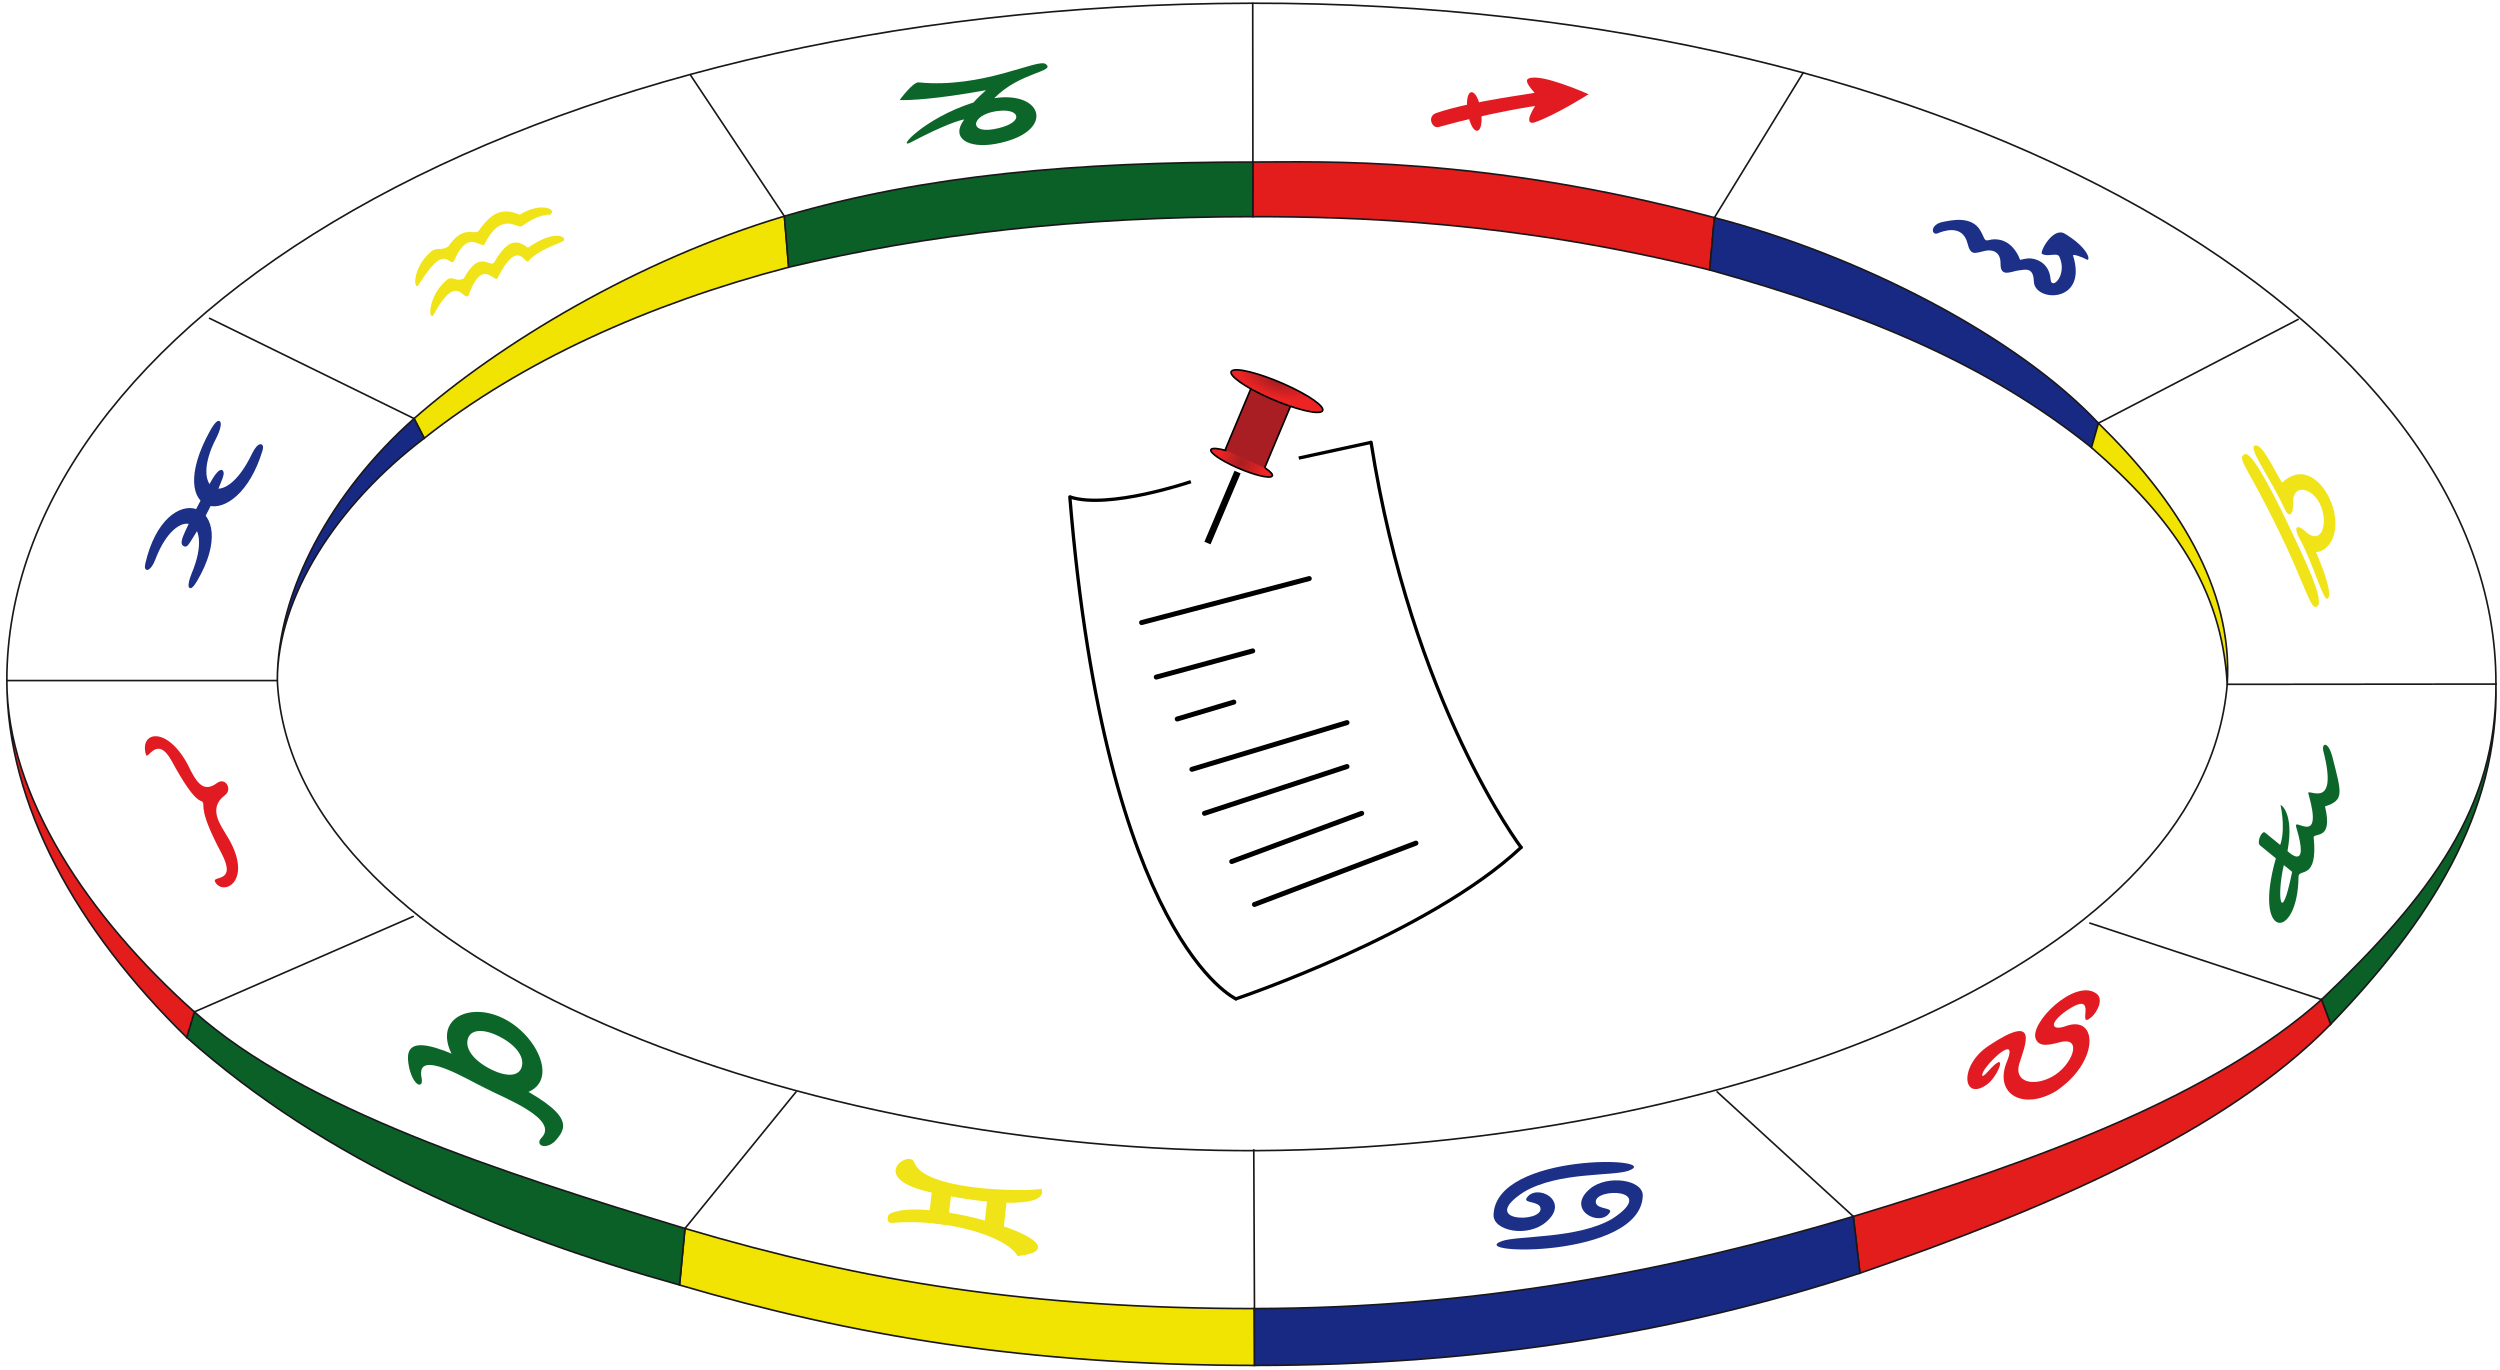 <?xml version="1.0" encoding="utf-8"?>
<!-- Generator: Adobe Illustrator 14.0.0, SVG Export Plug-In  -->
<!DOCTYPE svg PUBLIC "-//W3C//DTD SVG 1.1//EN" "http://www.w3.org/Graphics/SVG/1.1/DTD/svg11.dtd">
<svg version="1.1"
	 xmlns="http://www.w3.org/2000/svg" xmlns:xlink="http://www.w3.org/1999/xlink" xmlns:a="http://ns.adobe.com/AdobeSVGViewerExtensions/3.0/"
	 x="0px" y="0px" width="376px" height="206px" viewBox="2.055 -0.36 376 206" enable-background="new 2.055 -0.36 376 206"
	 xml:space="preserve">
<defs>
</defs>
<path display="none" fill="#FFFFFF" stroke="#1C191B" stroke-width="0.265" stroke-linecap="round" d="M379.729,67.896
	c0,18.467-9.537,36.189-25.467,51.191l-35.249-11.022c12.786-11.787,20.107-25.494,20.107-40.104L379.729,67.896z"/>
<path display="none" fill="#FFFFFF" stroke="#1C191B" stroke-width="0.265" stroke-linecap="round" d="M41.066,68.059
	c-0.144,14.609,7.458,28.171,20.128,40.146L25.988,119.27C9.789,104.391,0.222,88.066,0.133,68.093L41.066,68.059z"/>
<line fill="none" stroke="#1A171B" stroke-width="0.25" stroke-linecap="round" x1="190.464" y1="0.125" x2="190.491" y2="24.011"/>
<line fill="none" stroke="#1A171B" stroke-width="0.25" stroke-linecap="round" x1="337.029" y1="102.563" x2="377.443" y2="102.525"/>
<line fill="none" stroke="#1A171B" stroke-width="0.25" stroke-linecap="round" x1="3.084" y1="102" x2="43.765" y2="102"/>
<line fill="none" stroke="#1A171B" stroke-width="0.25" stroke-linecap="round" x1="260.312" y1="163.854" x2="280.795" y2="182.592"/>
<line fill="none" stroke="#1A171B" stroke-width="0.25" stroke-linecap="round" x1="105.939" y1="10.989" x2="120.023" y2="32.154"/>
<line fill="none" stroke="#1A171B" stroke-width="0.25" stroke-linecap="round" x1="317.656" y1="63.282" x2="347.692" y2="47.682"/>
<line fill="none" stroke="#1A171B" stroke-width="0.25" stroke-linecap="round" x1="31.286" y1="151.828" x2="64.198" y2="137.476"/>
<line fill="none" stroke="#1A171B" stroke-width="0.25" stroke-linecap="round" x1="316.371" y1="138.476" x2="351.213" y2="149.981"/>
<line fill="none" stroke="#1A171B" stroke-width="0.25" stroke-linecap="round" x1="33.575" y1="47.515" x2="64.329" y2="62.592"/>
<line fill="none" stroke="#1A171B" stroke-width="0.25" stroke-linecap="round" x1="259.903" y1="32.371" x2="273.273" y2="10.547"/>
<line fill="none" stroke="#1A171B" stroke-width="0.25" stroke-linecap="round" x1="105.073" y1="184.4" x2="121.775" y2="163.864"/>
<path fill="#0A6027" stroke="#1A171B" stroke-width="0.25" stroke-linecap="round" d="M377.443,102.525
	c0.465,19.548-10.065,35.794-24.861,51.165l-1.369-3.709C367.725,134.248,377.599,120.966,377.443,102.525"/>
<path fill="#E21D1B" stroke="#1A171B" stroke-width="0.25" stroke-linecap="round" d="M352.582,153.69
	c-15.892,16.287-43.021,27.841-70.792,37.435l-0.995-8.533c27.9-8.414,54.149-18.144,70.418-32.61L352.582,153.69z"/>
<path fill="#172983" stroke="#1A171B" stroke-width="0.25" d="M281.79,191.125c-26.707,8.75-56.391,13.854-91.081,13.875
	l0.018-8.551l0,0c33.637-0.053,62.827-5.716,90.068-13.857L281.79,191.125z"/>
<path fill="#F1E403" stroke="#1A171B" stroke-width="0.25" stroke-linecap="round" d="M104.258,192.907l0.814-8.505
	c27.237,8.076,52.072,12.025,85.653,12.05c0.083,0-0.145-0.053-0.063-0.053l0.046,8.602
	C156.306,204.943,130.272,200.537,104.258,192.907z"/>
<path fill="#0A6027" stroke="#1A171B" stroke-width="0.25" stroke-linecap="round" d="M30.137,155.671l1.149-3.843
	c16.422,14.582,45.86,24.09,73.787,32.572l-0.814,8.505C77.433,185.403,51.296,174.479,30.137,155.671z"/>
<path fill="#E21D1B" stroke="#1A171B" stroke-width="0.25" stroke-linecap="round" d="M30.137,155.671
	C13.625,139.512,3.084,120.717,3.084,102H3.083c0,17.411,12.339,35.657,28.202,49.828L30.137,155.671z"/>
<line fill="none" stroke="#1A171B" stroke-width="0.25" x1="190.727" y1="196.449" x2="190.622" y2="172.479"/>
<path fill="#E21D1B" stroke="#1A171B" stroke-width="0.25" stroke-linecap="round" d="M190.482,32.226
	c15.233,0.014,38.771,0.605,68.714,8.015l0.707-7.869c-35.104-9.363-59.535-8.354-69.412-8.361L190.482,32.226z"/>
<path fill="#F1E403" stroke="#1A171B" stroke-width="0.25" stroke-linecap="round" d="M64.329,62.592l1.529,2.962
	C80.38,54.067,99.375,45.406,120.672,39.83l-0.648-7.676C98.002,38.73,77.238,51.257,64.329,62.592z"/>
<path fill="#0A6027" stroke="#1A171B" stroke-width="0.25" stroke-linecap="round" d="M120.023,32.154l0.648,7.676
	c20.804-4.981,43.665-7.588,69.811-7.604l0.009-8.214C164.096,24.028,141.387,25.884,120.023,32.154z"/>
<path fill="#172983" stroke="#1A171B" stroke-width="0.25" d="M64.329,62.592C51.993,73.573,43.765,88.385,43.765,102l0,0
	c0-12.544,8.85-26.402,22.094-36.445L64.329,62.592z"/>
<path fill="#1B3086" d="M31.603,86.935c-1.158,1.972-1.4,0.896-0.591-1.042c3.61-8.651-2.498-10.712-5.733-2.093
	c-0.591,1.574-1.551,1.954-1.248,0.633C27.058,71.261,38.516,75.163,31.603,86.935"/>
<path fill="none" stroke="#1B3086" stroke-width="0.25" d="M31.603,86.935c-1.158,1.972-1.4,0.896-0.591-1.042
	c3.61-8.651-2.498-10.712-5.733-2.093c-0.591,1.574-1.551,1.954-1.248,0.633C27.058,71.261,38.516,75.163,31.603,86.935z"/>
<path fill="#1B3086" d="M41.432,67.317c0.294-0.983-0.491-1.207-1.384,0.656c-4.253,8.891-9.771,5.545-5.594-2.472
	c1.172-2.25,0.762-3.635-0.689-1.019C26.532,77.498,37.629,80.063,41.432,67.317"/>
<path fill="none" stroke="#1B3086" stroke-width="0.25" d="M41.432,67.317c0.294-0.983-0.491-1.207-1.384,0.656
	c-4.253,8.891-9.771,5.545-5.594-2.472c1.172-2.25,0.762-3.635-0.689-1.019C26.532,77.498,37.629,80.063,41.432,67.317z"/>
<path fill="#1B3086" d="M35.438,70.475c0.316,0.222-0.008,1.002-0.169,1.429c-1.5,3.956-3.545,7.394-4.686,9.163
	c-0.476,0.741-0.625,0.759-0.942,0.536c-0.316-0.223-0.036-0.984,0.031-1.172c0.611-1.685,4.241-8.527,4.727-9.138
	C34.525,71.13,35.121,70.253,35.438,70.475"/>
<path fill="none" stroke="#1B3086" stroke-width="0.25" d="M35.438,70.475c0.316,0.222-0.008,1.002-0.169,1.429
	c-1.5,3.956-3.545,7.394-4.686,9.163c-0.476,0.741-0.625,0.759-0.942,0.536c-0.316-0.223-0.036-0.984,0.031-1.172
	c0.611-1.685,4.241-8.527,4.727-9.138C34.525,71.13,35.121,70.253,35.438,70.475z"/>
<path fill="#E21B22" d="M303.771,159.619c-1.69,4.645,2.625,7.063,7.537,4.105c6.499-4.376,6.294-11.408,1.562-9.8
	c-2.111,0.815-2.925-0.195-0.044-2.262c5.219-3.511,1.224,3.153,3.842,0.902c0.714-0.635,1.902-2.637,0.646-3.52
	c-3.229-2.271-10.135,4.501-9.066,6.893c0.543,1.221,1.978,0.877,3.641,0.448c3.555-0.912,1.78,3.557-1.175,5.177
	c-2.885,1.582-5.797,0.807-4.96-1.938c0.807-2.635,3.198-7.903-4.609-2.699c-4.565,3.038-3.894,8.466-0.219,5.799
	c1.679-1.216,3.33-5.555,0.101-1.908c-1.165,1.313-1.008,0.349-0.315-0.585C302.114,158.343,305.614,155.376,303.771,159.619"/>
<path fill="#E21B22" d="M222.95,16.723c-0.276-1.522-0.121-2.896,0.345-3.073c0.464-0.176,1.062,0.917,1.336,2.438
	c0.272,1.523,0.116,2.898-0.345,3.073C223.819,19.339,223.224,18.246,222.95,16.723"/>
<path fill="none" stroke="#E21B22" stroke-width="0.25" d="M222.95,16.723c-0.276-1.522-0.121-2.896,0.345-3.073
	c0.464-0.176,1.062,0.917,1.336,2.438c0.272,1.523,0.116,2.898-0.345,3.073C223.819,19.339,223.224,18.246,222.95,16.723z"/>
<path fill="#E21B22" d="M218.379,18.629c-0.818,0.23-1.557-1.429-0.282-1.868c5.333-1.845,15.075-2.964,14.972-3.089
	c-0.728-0.872-1.584-1.854-1.092-2.094c1.748-0.856,8.736,2.255,8.736,2.255s-4.849,3.055-7.875,4.091
	c-1.637,0.559,0.233-2.381,0.35-2.48C233.308,15.345,226.022,16.484,218.379,18.629"/>
<path fill="none" stroke="#E21B22" stroke-width="0.25" stroke-linecap="square" d="M218.379,18.629
	c-0.818,0.23-1.557-1.429-0.282-1.868c5.333-1.845,15.075-2.964,14.972-3.089c-0.728-0.872-1.584-1.854-1.092-2.094
	c1.748-0.856,8.736,2.255,8.736,2.255s-4.849,3.055-7.875,4.091c-1.637,0.559,0.233-2.381,0.35-2.48
	C233.308,15.345,226.022,16.484,218.379,18.629z"/>
<path fill="#F0E317" d="M84.797,31.921c1.179-0.722-1.281-2.032-4.577,0.007c-2.772-1.148-4.286-0.236-6.235,2.502
	c-0.848,0.515-2.339-0.922-4.5,2.282c-1.105,0.674-1.597,0.114-2.468,0.658c-2.797,2.242-2.858,5.738-2.09,5.256
	c3.964-6.422,4.34-3.259,5.347-3.578c2.021-4.928,3.823-2.253,4.606-2.589c2.568-5.24,5.045-2.342,5.658-2.797
	C83.116,31.751,84.797,31.921,84.797,31.921"/>
<path fill="#F0E317" d="M86.712,35.922c0.819-0.463-0.911-2.032-5.25,0.972c-1.465-1.053-2.885-1.657-5.14,2.306
	c-0.847,0.515-2.167-1.913-4.496,2.286c-1.105,0.675-1.594-0.374-2.465,0.167c-2.803,2.235-2.966,5.983-2.196,5.502
	c3.51-6.588,4.392-2.422,5.318-2.99c2.017-5.735,3.734-2.212,4.364-2.617c3.128-6.297,4.169-2.035,4.674-2.628
	C82.926,37.274,85.93,36.363,86.712,35.922"/>
<path fill="#0C6629" d="M152.642,16.285c-4.433,0.266-5.174,3.494-1.162,2.789C155.994,18.278,155.697,16.102,152.642,16.285
	 M150.349,13.203c-7.618,1.392-11.658,1.535-12.988,1.486c0.186-0.252,1.978-2.662,2.815-2.662
	c9.657,0.965,17.919-3.607,19.121-2.773c1.7,1.179-3.859,1.199-7.696,5.147c7.521-1.135,9.271,5.251,0.143,6.886
	c-4.046,0.723-6.794-0.85-4.663-3.679c-0.607,0.071-2.936,0.763-8.001,3.422c-2.354,1.236,1.885-3.593,9.409-5.984
	C148.488,15.046,148.83,14.561,150.349,13.203"/>
<path fill="#1B3086" d="M315.968,38.706c0.52,0.09,0.152-1.793-3.353-3.913c-1.82-1.101-3.83,2.799-3.449,3.025
	c0.906,0.535,2.298-0.278,2.622,0.438c1.265,2.789-1.199,5.11-1.324,3.41c-0.205-2.741-2.543-3.235-3.386-3.161
	c-0.48,0.041-0.743,0.109-1.044,0.19c-0.337,0.093-0.021-0.147-0.905-1.39c-1.396-1.963-3.288-1.719-3.794-1.585
	c-0.911,0.239-0.684-0.057-1.404-1.356c-1.332-2.397-4.599-1.537-5.543-1.373c-2.183,0.378-1.839,2.137-0.899,1.738
	c0.739-0.311,3.72-1.462,4.474,1.5c0.484,1.912,1.042,1.504,2.703,1.128c0.478-0.109,2.305-0.279,2.271,1.953
	c-0.036,2.137,1.645,1.13,2.719,1.001c1.037-0.125,2.228-0.524,2.291,1.663c0.091,3.161,8.179,3.327,5.893-3.895
	C313.735,37.76,315.284,38.318,315.968,38.706"/>
<path fill="#F0E317" d="M344.947,79.521c3.897,8.01,4.729,11.738,5.519,11.236c1.113-0.707-1.999-7.204-4.372-12.177
	c-2.847-5.974-5.609-10.98-6.437-10.494C338.674,68.668,340.179,69.715,344.947,79.521"/>
<path fill="none" stroke="#F0E317" stroke-width="0.25" d="M344.947,79.521c3.897,8.01,4.729,11.738,5.519,11.236
	c1.113-0.707-1.999-7.204-4.372-12.177c-2.847-5.974-5.609-10.98-6.437-10.494C338.674,68.668,340.179,69.715,344.947,79.521z"/>
<path fill="#F0E317" d="M348.938,79.707c-1.07-1.104-2.155-1.241-1.066,0.862c2.221,4.1,3.62,9.59,4.254,9.102
	c1.058-0.813-1.941-7.466-1.76-6.979c2.525-0.229,4.059-4.011,1.941-8.299c-0.988-2.026-3.699-5.222-7.029-2.167
	c-1.038-1.528-3.064-6.245-4.169-5.523c-0.831,0.544,2.521,4.98,4.575,9.537c0.815,1.643,1.331,0.314,1.239-0.871
	c-0.091-3.172,2.889-2.323,4.034,0.031C352.287,78.135,351.355,81.693,348.938,79.707"/>
<path fill="#1B3086" d="M233.746,181.338c-0.173-1.077-2.59-0.706-2.094-1.499c1.444-2.313,6.684,0.357,2.949,3.583
	c-2.787,2.408-8.014,1.365-7.917-1.094c0.361-9.457,25.952-8.678,20.318-6.617c-2.376,0.866-10.561,0.129-15.741,3.193
	C224.212,183.475,234.11,183.617,233.746,181.338"/>
<path fill="#1B3086" d="M242.068,180.501c0.173,1.077,2.588,0.703,2.093,1.496c-1.439,2.315-6.747-0.424-2.95-3.58
	c2.584-2.15,8.009-1.371,7.918,1.087c-0.354,9.459-26.833,8.866-21.203,6.801c2.373-0.869,11.449-0.304,16.629-3.372
	C251.603,178.355,241.7,178.225,242.068,180.501"/>
<path fill="#F0E317" d="M142.117,178.858c10.649,2.31,17.248,1.892,16.497-0.269c-3.044,0.431-17.676,0.232-19.167-4.084
	C138.837,172.735,132.609,176.792,142.117,178.858"/>
<path fill="none" stroke="#F0E317" stroke-width="0.25" d="M142.117,178.858c10.649,2.31,17.248,1.892,16.497-0.269
	c-3.044,0.431-17.676,0.232-19.167-4.084C138.837,172.735,132.609,176.792,142.117,178.858z"/>
<path fill="#F0E317" d="M136.092,183.444c-0.563,0.05-0.455-0.97-0.191-1.111c5.361-2.942,30.572,4.839,19.262,6.082
	C153.379,185.385,144.304,182.724,136.092,183.444"/>
<path fill="none" stroke="#F0E317" stroke-width="0.25" d="M136.092,183.444c-0.563,0.05-0.455-0.97-0.191-1.111
	c5.361-2.942,30.572,4.839,19.262,6.082C153.379,185.385,144.304,182.724,136.092,183.444z"/>
<polygon fill="#F0E317" points="150.64,180.222 153.298,180.615 152.812,185.01 150.152,184.614 "/>
<polygon fill="none" stroke="#F0E317" stroke-width="0.25" points="150.64,180.222 153.298,180.615 152.812,185.01 150.152,184.614 
	"/>
<polygon fill="#F0E317" points="142.312,178.979 144.971,179.375 144.483,183.771 141.824,183.376 "/>
<polygon fill="none" stroke="#F0E317" stroke-width="0.25" points="142.312,178.979 144.971,179.375 144.483,183.771 
	141.824,183.376 "/>
<path fill="#E21B22" d="M35.883,119.245c-2.711,1.983-0.439,4.762,0.16,5.877c4.376,6.869-0.333,9.426-1.62,7.185
	c-0.631-1.104,3.426,0.322,0.904-4.415c-3.438-6.46-2.439-6.971-2.785-7.606c-0.211-0.463-0.914,0.721-4.644-6.156
	c-2.239-4.122-3.613-0.033-3.896-0.997c-1.012-3.466,3.104-4.385,6.266,1.452c1.467,3.132,2.503,4.229,4.439,2.813
	C35.98,116.465,37.059,118.384,35.883,119.245"/>
<path fill="#172983" stroke="#1A171B" stroke-width="0.25" d="M259.903,32.371l-0.707,7.869
	c23.361,6.53,41.653,14.055,57.418,26.712l1.042-3.67C305.452,50.306,282.099,38.172,259.903,32.371z"/>
<path fill="#F1E403" stroke="#1A171B" stroke-width="0.25" stroke-linecap="round" d="M316.614,66.953l1.042-3.67
	c11.643,11.376,20.3,24.807,19.373,39.281l0,0C336.258,88.089,328.7,77.465,316.614,66.953z"/>
<path fill="none" stroke="#1A171B" stroke-width="0.25" stroke-linecap="round" d="M377.443,102.525
	c0.214-54.018-79.854-102.59-187.112-102.399C79.52,0.321,3.084,49.055,3.084,102"/>
<path fill="none" stroke="#1A171B" stroke-width="0.25" stroke-linecap="round" d="M43.765,102
	c2.08,43.399,80.497,71.105,147.58,70.692c68.672-0.425,141.986-26.813,145.686-70.129"/>
<path fill="#0C6629" d="M345.545,129.746c-1.095,4.543-0.476,9.581,1.246,1.018L345.545,129.746z M344.346,128.732l-2.384-1.945
	c-0.546-0.451,0.268-2.313,0.751-1.929l2.277,1.858c0,0,0.868-1.931,0.063-5.988c-0.036-0.177,2.11,1.137,1.041,6.907
	c0,0,3.417,3.396,1.322-3.56c-0.623-1.837,4.199,3.258,1.832-5.035c-0.499-1.184,4.672,2.984,2.238-6.436
	c-0.277-1.23,0.704-1.598,1.367,0.896c1.371,5.409,1.826,6.491-1.117,7.423c1.221,5.061-1.471,3.94-1.709,4.607
	c0.692,6.61-2.261,4.673-2.273,5.946C347.667,141.182,340.793,141.154,344.346,128.732"/>
<path fill="#0C6629" d="M75.209,163.243c-2.635-1.217-10.828-6.405-9.871-1.462c0.329,1.696-1.154,0.807-1.655-1.758
	c-0.626-3.206,0.293-5.252,12.066,1.004 M75.745,161.042c12.773,5.946,11.488,8.009,9.897,9.916
	c-1.273,1.52-3.057,0.941-2.062-0.095c2.896-3.023-5.778-6.232-8.372-7.619"/>
<path fill="none" stroke="#0C6629" stroke-width="0.25" d="M75.209,163.243c-2.635-1.217-10.828-6.405-9.871-1.462
	c0.329,1.696-1.154,0.807-1.655-1.758c-0.626-3.206,0.293-5.252,12.066,1.004 M75.745,161.042
	c12.773,5.946,11.488,8.009,9.897,9.916c-1.273,1.52-3.057,0.941-2.062-0.095c2.896-3.023-5.778-6.232-8.372-7.619"/>
<path fill="#0C6629" d="M75.25,163.085c3.777,1.881,7.527,1.143,8.169-1.492c0.642-2.634-1.918-6.785-5.694-8.67
	c-3.776-1.877-7.587-0.896-8.229,1.739C68.855,157.296,71.476,161.206,75.25,163.085 M72.271,155.952
	c0.392-1.608,2.351-1.824,4.854-0.575c2.504,1.244,3.936,3.06,3.543,4.667c-0.391,1.607-2.309,1.793-4.813,0.545
	C73.353,159.34,71.88,157.556,72.271,155.952"/>
<path fill="none" stroke="#0C6629" stroke-width="0.25" d="M75.25,163.085c3.777,1.881,7.527,1.143,8.169-1.492
	c0.642-2.634-1.918-6.785-5.694-8.67c-3.776-1.877-7.587-0.896-8.229,1.739C68.855,157.296,71.476,161.206,75.25,163.085z
	 M72.271,155.952c0.392-1.608,2.351-1.824,4.854-0.575c2.504,1.244,3.936,3.06,3.543,4.667c-0.391,1.607-2.309,1.793-4.813,0.545
	C73.353,159.34,71.88,157.556,72.271,155.952z"/>
<path fill="none" stroke="#000000" stroke-width="0.5" stroke-linecap="round" d="M187.933,149.867c0,0,29.019-9.74,42.892-22.777"
	/>
<path fill="none" stroke="#000000" stroke-width="0.5" stroke-linecap="round" d="M230.824,127.09c0,0-16.412-21.673-22.561-60.923"
	/>
<line fill="none" stroke="#000000" stroke-width="0.5" x1="208.264" y1="66.17" x2="197.388" y2="68.535"/>
<path fill="none" stroke="#000000" stroke-width="0.5" d="M162.957,74.375c5.813,1.939,18.202-2.292,18.202-2.292"/>
<path fill="none" stroke="#000000" stroke-width="0.5" stroke-linecap="round" d="M162.957,74.375
	c5.469,66.655,24.976,75.492,24.976,75.492"/>
<rect x="185.217" y="61.203" transform="matrix(0.387 -0.922 0.922 0.387 57.666 215.692)" fill="#A81E22" stroke="#000000" stroke-width="0.25" stroke-linecap="round" width="11.774" height="6.521"/>
<line fill="none" stroke="#000000" stroke-linecap="square" stroke-linejoin="bevel" x1="187.989" y1="71.1" x2="183.854" y2="80.854"/>
<line fill="none" stroke="#000000" stroke-width="0.75" stroke-linecap="round" x1="173.752" y1="93.276" x2="198.97" y2="86.656"/>
<line fill="none" stroke="#000000" stroke-width="0.75" stroke-linecap="round" x1="175.958" y1="101.473" x2="190.464" y2="97.536"/>
<line fill="none" stroke="#000000" stroke-width="0.75" stroke-linecap="round" x1="179.111" y1="107.778" x2="187.622" y2="105.237"/>
<line fill="none" stroke="#000000" stroke-width="0.75" stroke-linecap="round" x1="181.318" y1="115.345" x2="204.643" y2="108.319"/>
<line fill="none" stroke="#000000" stroke-width="0.75" stroke-linecap="round" x1="183.211" y1="121.965" x2="204.643" y2="114.925"/>
<line fill="none" stroke="#000000" stroke-width="0.75" stroke-linecap="round" x1="187.306" y1="129.215" x2="206.852" y2="121.965"/>
<radialGradient id="SVGID_1_" cx="-197.293" cy="2760.5" r="6.184" gradientTransform="matrix(0.901 0.225 0.114 0.423 56.884 -1066.257)" gradientUnits="userSpaceOnUse">
	<stop  offset="0.006" style="stop-color:#A81E22"/>
	<stop  offset="1" style="stop-color:#EE2424"/>
</radialGradient>
<path fill="url(#SVGID_1_)" stroke="#000000" stroke-width="0.25" stroke-linecap="round" d="M195.146,57.386
	c3.771,1.663,6.359,3.492,5.783,4.092c-0.573,0.598-4.098-0.27-7.866-1.93c-3.771-1.663-6.36-3.497-5.786-4.093
	C187.856,54.855,191.376,55.722,195.146,57.386z"/>
<line fill="none" stroke="#000000" stroke-width="0.75" stroke-linecap="round" x1="190.726" y1="135.674" x2="215.009" y2="126.448"/>
<radialGradient id="SVGID_2_" cx="65.402" cy="861.018" r="3.614" gradientTransform="matrix(1 0 0 1 123.39 -791.779)" gradientUnits="userSpaceOnUse">
	<stop  offset="0.006" style="stop-color:#A81E22"/>
	<stop  offset="1" style="stop-color:#EE2424"/>
</radialGradient>
<path fill="url(#SVGID_2_)" stroke="#000000" stroke-width="0.25" stroke-linecap="round" d="M192.391,70.061
	c0.795,0.541,1.188,0.986,0.986,1.199c-0.387,0.402-2.752-0.18-5.283-1.295c-2.531-1.118-4.271-2.347-3.886-2.748
	c0.218-0.225,1.062-0.143,2.209,0.174"/>
</svg>
